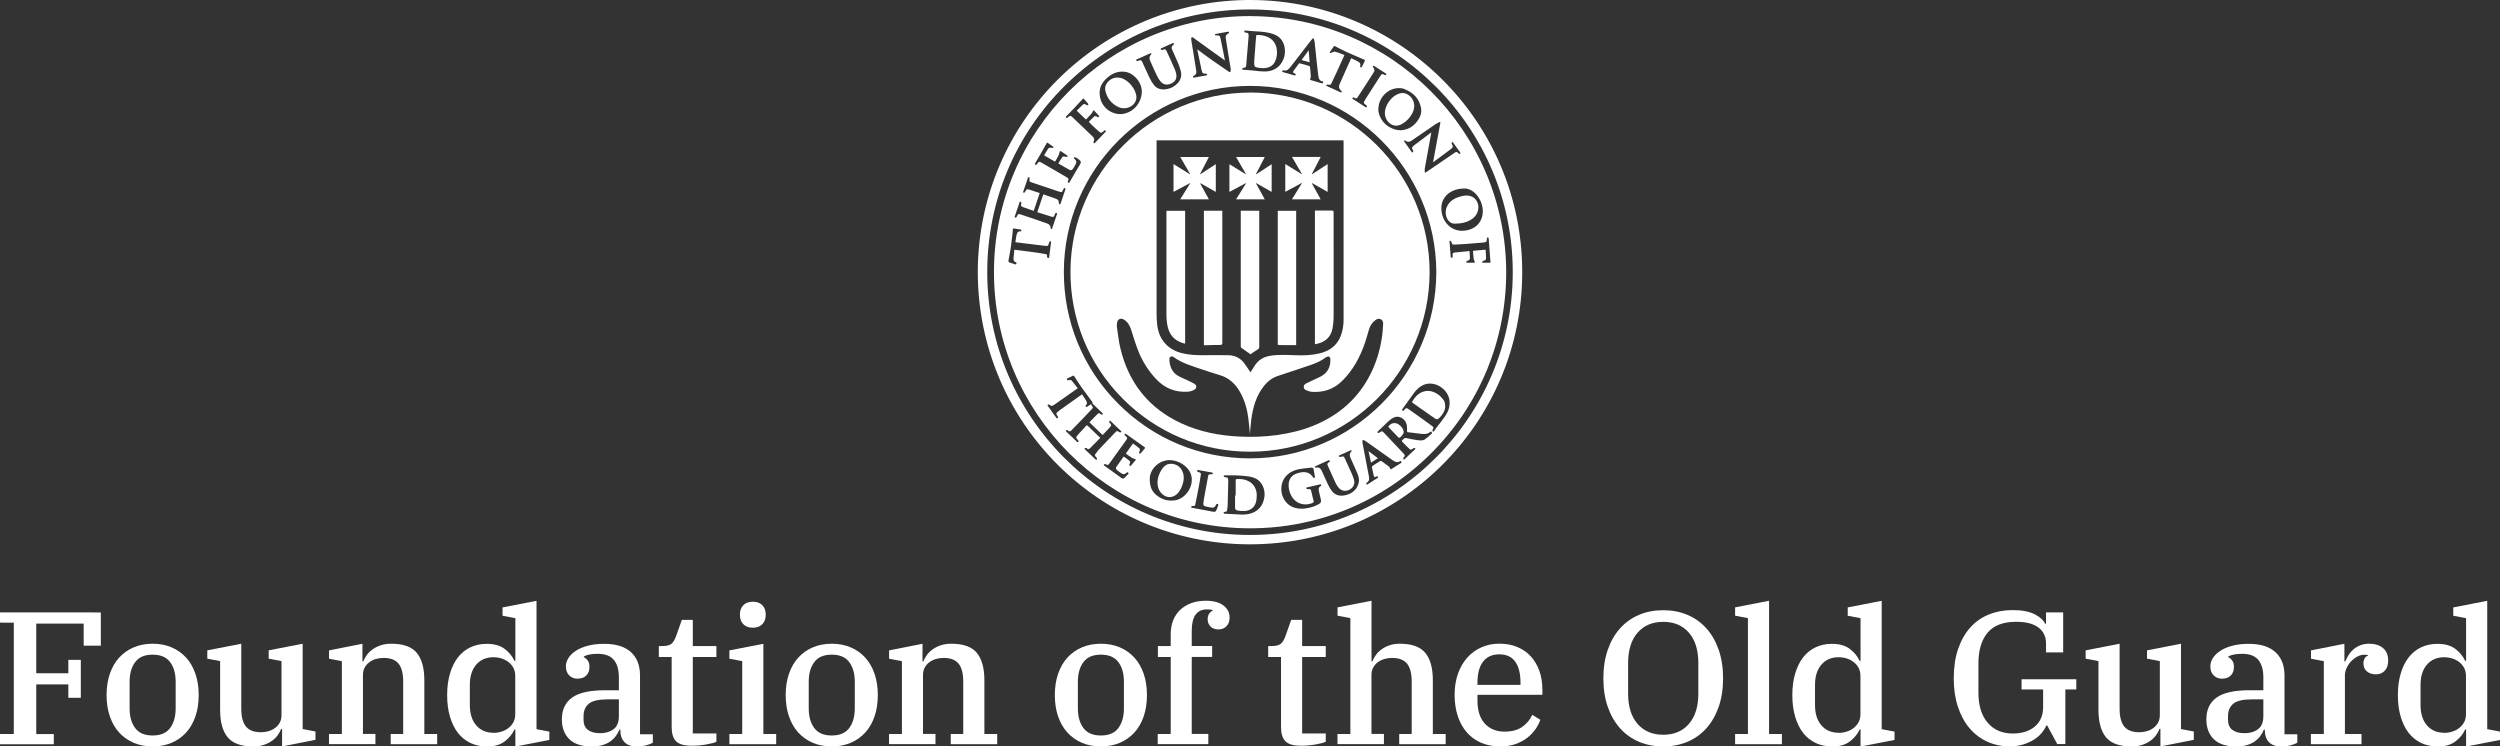 <?xml version="1.0" encoding="UTF-8"?><svg xmlns="http://www.w3.org/2000/svg" viewBox="0 0 438.62 130.96"><rect x="0" y="0" width="438.62" height="130.96" fill="#333333" stroke="none"/><defs><style>.d{fill:#fff;}</style></defs><g id="a"/><g id="b"><g id="c"><g><g><path class="d" d="M0,128.78H2.42v-19.54H0v-1.79H17.69v5.83h-3.01v-3.87H6.36v8.71h5.63v-2.35h2.19v6.66h-2.19v-2.35H6.36v8.71h3.08v1.79H0v-1.79Z"/><path class="d" d="M26.78,130.96c-1.21,0-2.32-.21-3.31-.63-.99-.42-1.84-1.02-2.55-1.79-.71-.77-1.25-1.72-1.64-2.83-.39-1.11-.58-2.37-.58-3.76s.19-2.64,.58-3.76c.39-1.11,.93-2.06,1.64-2.83,.71-.77,1.56-1.37,2.55-1.79,.99-.42,2.1-.63,3.31-.63s2.32,.21,3.31,.63c.99,.42,1.84,1.02,2.55,1.79,.71,.77,1.25,1.72,1.64,2.83,.39,1.12,.58,2.37,.58,3.76s-.19,2.64-.58,3.76-.93,2.06-1.64,2.83c-.71,.77-1.56,1.37-2.55,1.79-.99,.42-2.1,.63-3.31,.63Zm0-1.92c1.39,0,2.41-.43,3.06-1.3,.65-.87,.98-2.02,.98-3.46v-4.66c0-1.44-.33-2.6-.98-3.46-.65-.87-1.67-1.3-3.06-1.3s-2.41,.43-3.06,1.3c-.65,.87-.98,2.02-.98,3.46v4.66c0,1.44,.33,2.6,.98,3.46,.65,.87,1.67,1.3,3.06,1.3Z"/><path class="d" d="M44.41,130.96c-2.1,0-3.59-.54-4.47-1.61-.88-1.07-1.32-2.68-1.32-4.82v-8.54l-2.25-.43v-1.46l5.96-1.16v11.39c0,1.44,.28,2.48,.83,3.15,.55,.66,1.42,.99,2.62,.99,.44,0,.88-.06,1.31-.18,.43-.12,.82-.31,1.16-.56,.34-.25,.62-.57,.83-.94,.21-.38,.31-.83,.31-1.36v-9.44l-2.25-.43v-1.46l5.96-1.16v14.97l2.25,.43v1.46l-5.86,1.16v-3.08h-.17c-.13,.38-.34,.75-.61,1.13-.28,.38-.62,.71-1.03,.99-.41,.29-.88,.52-1.42,.7-.54,.18-1.15,.27-1.84,.27Z"/><path class="d" d="M57.73,128.78h2.25v-12.78l-2.25-.43v-1.46l5.86-1.16v3.08h.17c.13-.38,.34-.75,.61-1.13,.28-.38,.62-.71,1.03-.99,.41-.29,.88-.52,1.42-.7s1.15-.27,1.84-.27c2.1,0,3.59,.54,4.47,1.61,.88,1.07,1.32,2.68,1.32,4.82v9.41h2.25v1.79h-8.15v-1.79h2.19v-9.21c0-1.44-.28-2.48-.83-3.15-.55-.66-1.42-.99-2.62-.99-.44,0-.88,.06-1.31,.18-.43,.12-.82,.31-1.16,.56-.34,.25-.62,.57-.83,.94-.21,.38-.31,.83-.31,1.36v10.3h2.19v1.79h-8.15v-1.79Z"/><path class="d" d="M85.41,130.96c-1.06,0-2.02-.2-2.88-.61-.86-.41-1.59-1-2.19-1.77s-1.06-1.72-1.39-2.83c-.33-1.11-.5-2.38-.5-3.79s.17-2.68,.5-3.79,.79-2.06,1.39-2.83,1.32-1.36,2.19-1.77c.86-.41,1.82-.61,2.88-.61,1.3,0,2.35,.3,3.13,.89,.78,.6,1.35,1.29,1.71,2.09h.17v-7.48l-2.25-.43v-1.46l5.96-1.16v22.52l2.25,.43v1.46l-5.96,1.16v-2.98h-.17c-.35,.79-.93,1.49-1.72,2.09-.79,.6-1.83,.89-3.11,.89Zm1.16-2.38c.49,0,.96-.07,1.42-.22,.46-.14,.88-.36,1.24-.65,.36-.29,.65-.63,.86-1.03,.21-.4,.31-.85,.31-1.36v-6.76c0-.51-.11-.96-.31-1.36-.21-.4-.5-.74-.86-1.03-.36-.29-.78-.5-1.24-.65-.46-.14-.94-.21-1.42-.21-1.26,0-2.26,.43-3.01,1.29-.75,.86-1.13,2.05-1.13,3.58v3.51c0,1.52,.38,2.72,1.13,3.58,.75,.86,1.76,1.29,3.01,1.29Z"/><path class="d" d="M103.78,130.96c-1.72,0-3.02-.42-3.89-1.27-.87-.85-1.31-2.01-1.31-3.49,0-1.68,.6-2.95,1.79-3.81,1.19-.86,3.13-1.29,5.83-1.29h2.38v-2.25c0-1.35-.3-2.37-.89-3.08-.6-.71-1.53-1.06-2.81-1.06-1.08,0-1.9,.15-2.45,.46v.13c.24,.11,.47,.3,.68,.58,.21,.28,.31,.66,.31,1.14,0,.62-.18,1.11-.55,1.49s-.89,.56-1.57,.56c-.57,0-1.05-.19-1.44-.58s-.58-.91-.58-1.57c0-.51,.15-1,.45-1.47,.3-.47,.73-.9,1.31-1.27,.57-.38,1.27-.67,2.1-.89,.83-.22,1.78-.33,2.86-.33,2.07,0,3.64,.49,4.7,1.46,1.06,.97,1.59,2.33,1.59,4.07v10.33h2.25v1.49c-.31,.18-.71,.33-1.19,.46-.49,.13-1,.2-1.56,.2-1.02,0-1.76-.26-2.24-.78-.48-.52-.71-1.19-.71-2v-.17h-.17c-.15,.38-.35,.73-.6,1.08-.24,.34-.56,.66-.94,.94-.39,.29-.86,.51-1.41,.68-.55,.17-1.2,.25-1.95,.25Zm1.46-2.32c.97,0,1.77-.23,2.4-.7,.63-.46,.94-1.23,.94-2.29v-2.95h-1.99c-1.57,0-2.66,.25-3.28,.76-.62,.51-.93,1.24-.93,2.19v.63c0,.79,.25,1.39,.76,1.77,.51,.39,1.2,.58,2.09,.58Z"/><path class="d" d="M121.25,130.83c-1.26,0-2.14-.27-2.65-.79s-.76-1.37-.76-2.52v-12.25h-2.25v-1.92h.56c.82,0,1.38-.14,1.69-.43,.31-.29,.56-.71,.76-1.26l1.03-2.91h1.92v4.6h4.14v1.92h-4.14v13.41h4.14v1.46c-.38,.18-.98,.34-1.81,.48-.83,.14-1.71,.22-2.63,.22Z"/><path class="d" d="M127.97,128.78h2.25v-12.78l-2.25-.43v-1.46l5.96-1.16v15.83h2.25v1.79h-8.21v-1.79Zm4.11-18.65c-.71,0-1.26-.2-1.66-.61-.4-.41-.6-.93-.6-1.57v-.2c0-.64,.2-1.16,.6-1.57,.4-.41,.95-.61,1.66-.61s1.26,.2,1.66,.61c.4,.41,.6,.93,.6,1.57v.2c0,.64-.2,1.16-.6,1.57-.4,.41-.95,.61-1.66,.61Z"/><path class="d" d="M145.93,130.96c-1.21,0-2.32-.21-3.31-.63-.99-.42-1.84-1.02-2.55-1.79-.71-.77-1.25-1.72-1.64-2.83-.39-1.11-.58-2.37-.58-3.76s.19-2.64,.58-3.76c.39-1.11,.93-2.06,1.64-2.83,.71-.77,1.56-1.37,2.55-1.79,.99-.42,2.1-.63,3.31-.63s2.32,.21,3.31,.63c.99,.42,1.84,1.02,2.55,1.79,.71,.77,1.25,1.72,1.64,2.83,.39,1.12,.58,2.37,.58,3.76s-.19,2.64-.58,3.76-.93,2.06-1.64,2.83c-.71,.77-1.56,1.37-2.55,1.79-.99,.42-2.1,.63-3.31,.63Zm0-1.92c1.39,0,2.41-.43,3.06-1.3,.65-.87,.98-2.02,.98-3.46v-4.66c0-1.44-.33-2.6-.98-3.46-.65-.87-1.67-1.3-3.06-1.3s-2.41,.43-3.06,1.3c-.65,.87-.98,2.02-.98,3.46v4.66c0,1.44,.33,2.6,.98,3.46,.65,.87,1.67,1.3,3.06,1.3Z"/><path class="d" d="M155.99,128.78h2.25v-12.78l-2.25-.43v-1.46l5.86-1.16v3.08h.17c.13-.38,.34-.75,.61-1.13,.28-.38,.62-.71,1.03-.99,.41-.29,.88-.52,1.42-.7s1.15-.27,1.84-.27c2.1,0,3.59,.54,4.47,1.61,.88,1.07,1.32,2.68,1.32,4.82v9.41h2.25v1.79h-8.15v-1.79h2.19v-9.21c0-1.44-.28-2.48-.83-3.15-.55-.66-1.42-.99-2.62-.99-.44,0-.88,.06-1.31,.18-.43,.12-.82,.31-1.16,.56-.34,.25-.62,.57-.83,.94-.21,.38-.31,.83-.31,1.36v10.3h2.19v1.79h-8.15v-1.79Z"/><path class="d" d="M193.15,130.96c-1.21,0-2.32-.21-3.31-.63-.99-.42-1.84-1.02-2.55-1.79-.71-.77-1.25-1.72-1.64-2.83-.39-1.11-.58-2.37-.58-3.76s.19-2.64,.58-3.76c.39-1.11,.93-2.06,1.64-2.83,.71-.77,1.56-1.37,2.55-1.79,.99-.42,2.1-.63,3.31-.63s2.32,.21,3.31,.63c.99,.42,1.84,1.02,2.55,1.79,.71,.77,1.25,1.72,1.64,2.83,.39,1.12,.58,2.37,.58,3.76s-.19,2.64-.58,3.76-.93,2.06-1.64,2.83c-.71,.77-1.56,1.37-2.55,1.79-.99,.42-2.1,.63-3.31,.63Zm0-1.92c1.39,0,2.41-.43,3.06-1.3,.65-.87,.98-2.02,.98-3.46v-4.66c0-1.44-.33-2.6-.98-3.46-.65-.87-1.67-1.3-3.06-1.3s-2.41,.43-3.06,1.3c-.65,.87-.98,2.02-.98,3.46v4.66c0,1.44,.33,2.6,.98,3.46,.65,.87,1.67,1.3,3.06,1.3Z"/><path class="d" d="M203.15,128.78h2.25v-13.51h-2.25v-1.92h2.25v-2.09c0-.88,.14-1.69,.43-2.42,.29-.73,.7-1.35,1.24-1.85s1.19-.9,1.95-1.18c.76-.28,1.62-.41,2.57-.41,1.32,0,2.35,.28,3.06,.83,.72,.55,1.08,1.26,1.08,2.12,0,.64-.18,1.15-.55,1.52-.36,.38-.83,.56-1.41,.56s-1.06-.17-1.39-.51c-.33-.34-.5-.77-.5-1.27,0-.4,.09-.72,.26-.98,.18-.25,.39-.44,.63-.55v-.1c-.27-.07-.61-.1-1.03-.1-1.77,0-2.65,1.25-2.65,3.74v2.68h3.58v1.92h-3.58v13.51h2.91v1.79h-8.88v-1.79Z"/><path class="d" d="M228.16,130.83c-1.26,0-2.14-.27-2.65-.79s-.76-1.37-.76-2.52v-12.25h-2.25v-1.92h.56c.82,0,1.38-.14,1.69-.43,.31-.29,.56-.71,.76-1.26l1.03-2.91h1.92v4.6h4.14v1.92h-4.14v13.41h4.14v1.46c-.38,.18-.98,.34-1.81,.48-.83,.14-1.71,.22-2.63,.22Z"/><path class="d" d="M234.67,128.78h2.25v-20.33l-2.25-.43v-1.46l5.96-1.16v10.63h.17c.13-.38,.34-.75,.61-1.13,.28-.38,.61-.71,1.01-.99,.4-.29,.86-.52,1.39-.7s1.13-.27,1.79-.27c2.1,0,3.59,.54,4.47,1.61,.88,1.07,1.32,2.68,1.32,4.82v9.41h2.25v1.79h-8.15v-1.79h2.19v-9.21c0-1.44-.28-2.48-.83-3.15-.55-.66-1.42-.99-2.62-.99-.44,0-.88,.06-1.31,.18-.43,.12-.82,.31-1.16,.56-.34,.25-.62,.57-.83,.94-.21,.38-.31,.83-.31,1.36v10.3h2.19v1.79h-8.15v-1.79Z"/><path class="d" d="M263.26,130.96c-1.28,0-2.42-.22-3.41-.65-.99-.43-1.83-1.04-2.52-1.84-.68-.79-1.21-1.74-1.57-2.85-.36-1.1-.55-2.33-.55-3.68s.19-2.6,.58-3.71c.39-1.1,.93-2.05,1.62-2.83,.7-.78,1.52-1.39,2.48-1.82,.96-.43,2.01-.65,3.16-.65s2.22,.19,3.15,.58c.93,.39,1.72,.93,2.37,1.64,.65,.71,1.15,1.56,1.51,2.55,.35,.99,.53,2.1,.53,3.31v.89h-11.39v1.06c0,1.72,.43,3.05,1.29,3.99,.86,.94,2.02,1.41,3.48,1.41,1.28,0,2.31-.28,3.1-.84,.78-.56,1.36-1.26,1.74-2.1l1.42,.86c-.2,.57-.49,1.14-.88,1.69-.39,.55-.87,1.05-1.44,1.49-.57,.44-1.25,.8-2.02,1.08-.77,.28-1.66,.41-2.65,.41Zm-4.04-10.8h7.55v-.36c0-1.59-.3-2.82-.91-3.69-.61-.87-1.54-1.31-2.8-1.31s-2.19,.43-2.85,1.28c-.66,.85-.99,2.07-.99,3.66v.43Z"/><path class="d" d="M291.81,130.96c-1.55,0-2.96-.27-4.24-.81-1.28-.54-2.38-1.32-3.31-2.35-.93-1.03-1.65-2.28-2.17-3.76-.52-1.48-.78-3.16-.78-5.03s.26-3.55,.78-5.03c.52-1.48,1.24-2.73,2.17-3.76,.93-1.03,2.03-1.81,3.31-2.35,1.28-.54,2.69-.81,4.24-.81s2.96,.27,4.24,.81c1.28,.54,2.38,1.32,3.31,2.35,.93,1.03,1.65,2.28,2.17,3.76,.52,1.48,.78,3.16,.78,5.03s-.26,3.56-.78,5.03c-.52,1.48-1.24,2.73-2.17,3.76-.93,1.03-2.03,1.81-3.31,2.35-1.28,.54-2.69,.81-4.24,.81Zm0-2.05c1.9,0,3.4-.63,4.5-1.9,1.1-1.27,1.66-3.04,1.66-5.32v-5.37c0-2.27-.55-4.05-1.66-5.32-1.1-1.27-2.61-1.9-4.5-1.9s-3.4,.64-4.5,1.9c-1.1,1.27-1.66,3.04-1.66,5.32v5.37c0,2.27,.55,4.05,1.66,5.32s2.6,1.9,4.5,1.9Z"/><path class="d" d="M304.42,128.78h2.25v-20.33l-2.25-.43v-1.46l5.96-1.16v23.38h2.25v1.79h-8.21v-1.79Z"/><path class="d" d="M321.42,130.96c-1.06,0-2.02-.2-2.88-.61-.86-.41-1.59-1-2.19-1.77s-1.06-1.72-1.39-2.83c-.33-1.11-.5-2.38-.5-3.79s.17-2.68,.5-3.79,.79-2.06,1.39-2.83,1.32-1.36,2.19-1.77c.86-.41,1.82-.61,2.88-.61,1.3,0,2.35,.3,3.13,.89,.78,.6,1.35,1.29,1.71,2.09h.17v-7.48l-2.25-.43v-1.46l5.96-1.16v22.52l2.25,.43v1.46l-5.96,1.16v-2.98h-.17c-.35,.79-.93,1.49-1.72,2.09-.79,.6-1.83,.89-3.11,.89Zm1.16-2.38c.49,0,.96-.07,1.42-.22,.46-.14,.88-.36,1.24-.65,.36-.29,.65-.63,.86-1.03,.21-.4,.31-.85,.31-1.36v-6.76c0-.51-.11-.96-.31-1.36-.21-.4-.5-.74-.86-1.03-.36-.29-.78-.5-1.24-.65-.46-.14-.94-.21-1.42-.21-1.26,0-2.26,.43-3.01,1.29-.75,.86-1.13,2.05-1.13,3.58v3.51c0,1.52,.38,2.72,1.13,3.58,.75,.86,1.76,1.29,3.01,1.29Z"/><path class="d" d="M352.69,130.96c-1.46,0-2.79-.28-4.01-.83-1.21-.55-2.26-1.34-3.13-2.37-.87-1.03-1.55-2.28-2.04-3.76-.49-1.48-.73-3.15-.73-5s.25-3.63,.76-5.12c.51-1.49,1.21-2.74,2.12-3.76,.9-1.02,1.99-1.78,3.26-2.3,1.27-.52,2.65-.78,4.16-.78,1.68,0,2.99,.25,3.92,.74,.94,.49,1.54,1.04,1.8,1.65h.17v-1.99h3.01v7.02h-3.01v-1.57c0-1.2-.45-2.13-1.34-2.8-.89-.67-2.19-1-3.89-1-2.27,0-3.95,.64-5.02,1.91-1.07,1.27-1.61,3.08-1.61,5.42v5.11c0,2.26,.54,4.01,1.62,5.27,1.08,1.26,2.55,1.89,4.4,1.89,1.63,0,2.93-.41,3.89-1.23,.96-.82,1.44-1.94,1.44-3.38v-3.11h-3.78v-1.79h9.6v1.79h-1.92v9.57h-1.42l-1.76-3.25h-.17c-.15,.4-.4,.81-.75,1.24-.34,.43-.78,.82-1.32,1.18-.54,.35-1.17,.65-1.89,.88-.72,.23-1.52,.35-2.4,.35Z"/><path class="d" d="M373.96,130.96c-2.1,0-3.59-.54-4.47-1.61-.88-1.07-1.32-2.68-1.32-4.82v-8.54l-2.25-.43v-1.46l5.96-1.16v11.39c0,1.44,.28,2.48,.83,3.15,.55,.66,1.42,.99,2.62,.99,.44,0,.88-.06,1.31-.18,.43-.12,.82-.31,1.16-.56,.34-.25,.62-.57,.83-.94,.21-.38,.31-.83,.31-1.36v-9.44l-2.25-.43v-1.46l5.96-1.16v14.97l2.25,.43v1.46l-5.86,1.16v-3.08h-.17c-.13,.38-.34,.75-.61,1.13-.28,.38-.62,.71-1.03,.99-.41,.29-.88,.52-1.42,.7-.54,.18-1.15,.27-1.84,.27Z"/><path class="d" d="M392.3,130.96c-1.72,0-3.02-.42-3.89-1.27-.87-.85-1.31-2.01-1.31-3.49,0-1.68,.6-2.95,1.79-3.81,1.19-.86,3.13-1.29,5.83-1.29h2.38v-2.25c0-1.35-.3-2.37-.89-3.08-.6-.71-1.53-1.06-2.81-1.06-1.08,0-1.9,.15-2.45,.46v.13c.24,.11,.47,.3,.68,.58,.21,.28,.31,.66,.31,1.14,0,.62-.18,1.11-.55,1.49s-.89,.56-1.57,.56c-.57,0-1.05-.19-1.44-.58s-.58-.91-.58-1.57c0-.51,.15-1,.45-1.47,.3-.47,.73-.9,1.31-1.27,.57-.38,1.27-.67,2.1-.89,.83-.22,1.78-.33,2.86-.33,2.07,0,3.64,.49,4.7,1.46,1.06,.97,1.59,2.33,1.59,4.07v10.33h2.25v1.49c-.31,.18-.71,.33-1.19,.46-.49,.13-1,.2-1.56,.2-1.02,0-1.76-.26-2.24-.78-.48-.52-.71-1.19-.71-2v-.17h-.17c-.15,.38-.35,.73-.6,1.08-.24,.34-.56,.66-.94,.94-.39,.29-.86,.51-1.41,.68-.55,.17-1.2,.25-1.95,.25Zm1.46-2.32c.97,0,1.77-.23,2.4-.7,.63-.46,.94-1.23,.94-2.29v-2.95h-1.99c-1.57,0-2.66,.25-3.28,.76-.62,.51-.93,1.24-.93,2.19v.63c0,.79,.25,1.39,.76,1.77,.51,.39,1.2,.58,2.09,.58Z"/><path class="d" d="M405.46,128.78h2.25v-12.78l-2.25-.43v-1.46l5.86-1.16v3.08h.17c.15-.4,.35-.78,.58-1.14,.23-.36,.52-.69,.86-.98,.34-.29,.74-.52,1.19-.7s.97-.27,1.54-.27c1.02,0,1.83,.25,2.43,.76,.61,.51,.91,1.24,.91,2.19,0,.75-.19,1.34-.58,1.77-.39,.43-.91,.65-1.57,.65s-1.22-.18-1.61-.54c-.39-.36-.58-.81-.58-1.36,0-.37,.08-.68,.23-.93s.34-.4,.56-.44v-.1c-.07-.02-.14-.04-.23-.05-.09-.01-.22-.02-.4-.02-.42,0-.83,.11-1.24,.33-.41,.22-.77,.5-1.09,.84-.32,.34-.58,.73-.78,1.16s-.3,.85-.3,1.27v10.31h2.91v1.79h-8.88v-1.79Z"/><path class="d" d="M427.66,130.96c-1.06,0-2.02-.2-2.88-.61-.86-.41-1.59-1-2.19-1.77s-1.06-1.72-1.39-2.83c-.33-1.11-.5-2.38-.5-3.79s.17-2.68,.5-3.79,.79-2.06,1.39-2.83,1.32-1.36,2.19-1.77c.86-.41,1.82-.61,2.88-.61,1.3,0,2.35,.3,3.13,.89,.78,.6,1.35,1.29,1.71,2.09h.17v-7.48l-2.25-.43v-1.46l5.96-1.16v22.52l2.25,.43v1.46l-5.96,1.16v-2.98h-.17c-.35,.79-.93,1.49-1.72,2.09-.79,.6-1.83,.89-3.11,.89Zm1.16-2.38c.49,0,.96-.07,1.42-.22,.46-.14,.88-.36,1.24-.65,.36-.29,.65-.63,.86-1.03,.21-.4,.31-.85,.31-1.36v-6.76c0-.51-.11-.96-.31-1.36-.21-.4-.5-.74-.86-1.03-.36-.29-.78-.5-1.24-.65-.46-.14-.94-.21-1.42-.21-1.26,0-2.26,.43-3.01,1.29-.75,.86-1.13,2.05-1.13,3.58v3.51c0,1.52,.38,2.72,1.13,3.58,.75,.86,1.76,1.29,3.01,1.29Z"/></g><g><path class="d" d="M244.17,21.86c.4,.2,1.05,.34,1.87-.14,.77-.46,1.36-1.09,1.76-1.87,.23-.45,.34-.93,.32-1.41-.04-1.12-1.01-2.12-2.07-2.13-.03,0-.08,.01-.13,.02-.1,.01-.2,.03-.3,.05-1.49,.38-2.77,2.18-2.64,3.7,.07,.73,.55,1.46,1.18,1.78Z"/><polygon class="d" points="240.54 81.17 241.75 80.4 240.1 79.14 240.54 81.17"/><path class="d" d="M220.05,11.15c0,.49,.09,.61,.54,.7,.43,.09,.8,.13,1.13,.11,.97-.05,1.61-.42,1.97-1.14,.34-.69,.44-1.45,.3-2.28-.3-1.77-1.87-2.4-3.29-2.4-.04,0-.08,0-.12,0-.15,0-.18,.06-.18,.17,0,.15-.02,.3-.04,.45,0,.1-.02,.19-.03,.29l-.29,3.78s.01,.03,.01,.05v.26Z"/><path class="d" d="M245.46,74.52c-.26-.2-.54-.29-.81-.29-.38,0-.74,.18-1.02,.54-.08,.1-.07,.13,0,.19,.23,.24,.45,.47,.68,.71,.35,.37,.7,.73,1.05,1.09,.03,.03,.09,.05,.11,.05h0c.28-.04,.81-.65,.81-1.02-.05-.48-.32-.91-.83-1.29Z"/><path class="d" d="M196.03,18.69c.5,.28,1.05,.37,1.62,.26,1-.18,1.73-.97,1.73-1.88,0-1.34-1.41-3.09-2.74-3.39-.94-.22-1.73,.05-2.35,.8-.34,.41-.47,.89-.37,1.38,.26,1.25,.97,2.2,2.11,2.83Z"/><path class="d" d="M218.92,84.36c-.57-.26-1.19-.36-1.89-.31-.19,.01-.23,.05-.23,.23,0,.62,0,1.24,0,1.86v.7c0,.06-.05,.12-.11,.12v.52c0,.5,0,1.01,0,1.51,0,.39,.1,.51,.46,.58,.37,.08,.78,.11,1.16,.09,1.09-.04,1.84-.66,2.08-1.68,.07-.3,.09-.62,.1-.94,.06-1.21-.53-2.22-1.58-2.69Z"/><polygon class="d" points="229.61 8.82 228.35 10.54 229.77 10.93 229.61 8.82"/><path class="d" d="M219.36,2.82h-.04c-24.74,0-44.89,20.11-44.93,44.86-.04,24.75,20.05,44.94,44.8,45.01h.13c11.93,0,23.16-4.63,31.65-13.04,8.55-8.48,13.27-19.8,13.29-31.87-.04-24.76-20.18-44.92-44.9-44.95Zm40.25,32.15c.48,.92,.64,1.84,.49,2.75-.24,1.45-1.36,2.49-2.94,2.72-.21,.03-.42,.05-.62,.05-.88,0-1.68-.29-2.32-.86-.86-.75-1.35-1.9-1.34-3.14,.02-2.01,1.69-3.42,4.07-3.42,1.04,.02,2.05,.74,2.65,1.9Zm-7.51-13.31c.07-.05,.15-.09,.25-.14,.05-.03,.11-.06,.18-.1,.04-.02,.1-.02,.13,0,.04,.03,.06,.08,.05,.12l-1.29,6.95s.04-.02,.05-.04c.99-.74,1.99-1.48,2.98-2.22,.07-.05,.14-.1,.2-.16,.3-.26,.31-.37,.11-.71-.05-.08-.1-.18-.07-.33,.01-.05,.05-.09,.1-.1,.05-.01,.1,0,.13,.05l1.29,1.8s.03,.11,0,.15l-.03,.03s-.1,.06-.15,.04c-.05-.02-.09-.03-.12-.07-.32-.33-.37-.36-.79-.07-.95,.64-1.89,1.29-2.83,1.94l-1.35,.92c-.17,.11-.33,.23-.53,.36l-.25,.17s-.05,.02-.07,.02c-.02,0-.04,0-.06-.01-.04-.02-.07-.06-.07-.11,0-.07,0-.14,0-.2,0-.12,0-.21,0-.3,.27-1.52,.55-3.05,.83-4.57l.32-1.76s0-.06,.01-.09h-.01c-.95,.72-1.9,1.44-2.85,2.15-.07,.05-.13,.11-.2,.16-.39,.34-.4,.42-.14,.87,.05,.09,.04,.17-.02,.27-.02,.04-.05,.06-.11,.06-.04,0-.08-.02-.1-.05l-1.33-1.87c-.04-.05-.03-.12,.02-.16,.05-.04,.12-.05,.16,0q.52,.42,1.08,.04c.87-.59,1.74-1.19,2.61-1.79,.62-.43,1.24-.85,1.86-1.28Zm-.1,26.1c-.06,18.02-14.71,32.66-32.68,32.66h-.08c-8.73-.02-16.93-3.44-23.08-9.62-6.16-6.19-9.54-14.41-9.51-23.16,.05-17.97,14.71-32.57,32.67-32.57h.04c17.95,.02,32.59,14.69,32.64,32.69Zm-5.55-32.11c1.64,.64,2.61,1.78,2.88,3.37,.1,.58-.03,1.18-.37,1.78-.73,1.25-1.77,1.94-3.11,2.05-.07,0-.14,0-.22,0-.35,0-.71-.06-1.04-.18-1.46-.52-2.37-1.52-2.72-2.97-.01-.06-.03-.11-.03-.17,0-.11-.01-.21-.01-.3v-.06h0c0-1.97,1.61-3.67,3.53-3.71,.4-.01,.79,.05,1.11,.18Zm-5.55-4.08s.11-.05,.16-.02l2.11,1.36s.06,.07,.06,.11c0,.04-.03,.08-.07,.11l-.04,.02s-.12,.03-.16,0c-.5-.26-.54-.21-.88,.32-.7,1.08-1.39,2.16-2.08,3.25l-.41,.64c-.05,.09-.1,.18-.15,.27-.03,.05-.06,.11-.09,.16-.11,.2-.08,.34,.1,.48,.08,.06,.16,.12,.24,.19l.1,.08c.05,.04,.06,.11,.03,.17l-.05,.07s-.06,.05-.1,.05c-.02,0-.05,0-.07-.02l-2.28-1.46s-.06-.07-.06-.12c0-.05,.03-.09,.07-.1,.02,0,.03-.02,.04-.02,.03-.02,.09-.05,.16,0,.44,.23,.47,.24,.78-.23,.99-1.5,1.95-3,2.76-4.28q.21-.33-.17-.82l-.02-.03s-.03-.12,0-.16Zm-8.05,3.26c.6,.11,.61,.08,.8-.33,.03-.06,.06-.13,.1-.21,.53-1.09,1.04-2.22,1.53-3.31,.19-.43,.39-.85,.58-1.28,0,0,0-.03,.01-.05-.14-.05-.27-.11-.41-.16-.42-.16-.85-.33-1.28-.44-.09-.02-.24,.05-.4,.12-.09,.05-.19,.09-.3,.13-.05,.02-.11,0-.14-.04s-.03-.1,0-.15l.69-.99c.04-.05,.11-.07,.16-.04,1.43,.79,2.89,1.42,4.42,2.07l.79,.34s.06,.04,.07,.07c.01,.03,.01,.07,0,.1l-.53,1.08s-.06,.07-.11,.07h-.08s-.08-.01-.1-.05c-.02-.03-.03-.08-.02-.11,.17-.54-.11-.72-.59-.97l-.12-.06c-.21-.11-.42-.21-.65-.31-.07-.03-.14-.06-.2-.09-.02,.03-.04,.06-.05,.09l-.53,1.18c-.49,1.08-.98,2.16-1.45,3.25q-.32,.72,.33,1.24s.07,.12,.03,.17c-.02,.04-.06,.06-.11,.06-.02,0-.03,0-.05,0l-2.47-1.12c-.06-.03-.09-.09-.07-.15,.02-.06,.08-.09,.14-.09Zm-6.52-2.97c.92-1.21,1.86-2.42,2.79-3.62l.75-.97c.07-.1,.15-.19,.25-.3,.05-.06,.11-.13,.18-.21,.03-.04,.08-.05,.12-.04,.05,.01,.08,.05,.09,.09,.02,.08,.04,.15,.06,.21,.03,.12,.06,.23,.08,.34,.06,.58,.12,1.15,.18,1.72,.06,.62,.13,1.25,.19,1.87,.08,.78,.18,1.56,.27,2.33,.08,.63,.3,.92,.77,1.01,.04,0,.07,.03,.09,.07,.02,.04,.02,.08,0,.11l-.05,.09s-.06,.07-.11,.07c-.01,0-.02,0-.03,0l-2.03-.59s-.06-.03-.08-.06c-.02-.03-.02-.07,0-.1,.02-.06,.04-.12,.07-.17,.03-.08,.06-.15,.06-.2-.03-.65-.08-1.22-.14-1.75,0-.06-.09-.16-.14-.18-.5-.16-1.04-.32-1.66-.47-.04,0-.14,.03-.16,.06-.31,.4-.59,.77-.85,1.15-.08,.12-.19,.29-.17,.37,.02,.08,.19,.16,.34,.22,.11,.05,.12,.17,.12,.21,0,.04-.01,.08-.05,.1-.03,.03-.07,.03-.11,.02l-2.12-.6s-.08-.05-.09-.1,0-.09,.04-.12c.02-.02,.04-.03,.05-.04,.03-.02,.08-.07,.15-.05,.5,.16,.81-.08,1.13-.5Zm-8.38,.19l.02-.04s.05-.08,.12-.09c.49-.06,.52-.09,.56-.57,.09-1.07,.18-2.14,.27-3.22l.11-1.33c.02-.18,.03-.36,.04-.54,0-.39-.08-.5-.48-.54-.04,0-.08,0-.12-.02h-.05c-.06-.02-.11-.07-.11-.14v-.09s.02-.06,.05-.09,.06-.03,.09-.03l1.1,.09c.24,.02,.48,.03,.72,.05,.54,.03,1.09,.06,1.63,.14,.48,.07,1.18,.19,1.81,.47,1.03,.46,1.63,1.36,1.72,2.6,.04,.62-.05,1.2-.27,1.73-.56,1.32-1.62,2.04-3.09,2.11-.08,0-.17,0-.25,0-.48,0-.96-.05-1.43-.11-.25-.03-.5-.06-.75-.08l-1.58-.12s-.08-.03-.1-.07c-.02-.04-.02-.09,.01-.13Zm-8.92-5.43l.05-.05s.13-.06,.18-.03l.7,.51c.73,.53,1.47,1.06,2.2,1.59,.67,.49,1.35,.97,2.03,1.45l.72,.52c-.05-.24-.09-.48-.14-.72-.06-.29-.12-.59-.17-.88-.14-.7-.28-1.43-.44-2.14-.14-.65-.16-.65-.88-.66-.06,0-.12-.05-.12-.12,0-.06,.04-.12,.1-.13l2.22-.4s.1,.01,.13,.05c.03,.04,.03,.09,0,.14-.01,.02-.02,.04-.03,.05-.02,.03-.04,.07-.09,.09q-.52,.22-.44,.79c.14,.92,.29,1.83,.44,2.75l.25,1.54c.06,.37,.12,.74,.18,1.1,.01,.1,.01,.19,0,.28,0,.04,0,.08,0,.11s-.02,.07-.04,.09l-.08,.07s-.1,.04-.15,0c-1.9-1.29-3.75-2.56-5.6-3.97,.25,1.19,.49,2.38,.74,3.56,.02,.09,.04,.18,.07,.27,.13,.4,.2,.45,.62,.43,.06,0,.16,0,.27,.09,.04,.03,.05,.08,.04,.13-.01,.04-.05,.08-.1,.09l-2.23,.4h-.02s-.07-.01-.09-.04c-.03-.03-.04-.07-.03-.11v-.05c.02-.05,.06-.11,.11-.12q.55-.22,.45-.85c-.17-1.08-.35-2.16-.52-3.25-.12-.72-.23-1.43-.35-2.15-.01-.08-.02-.17-.02-.25v-.1s0-.07,.03-.09Zm-9.6,3.8l2.41-1.08c.05-.02,.12,0,.15,.04,.03,.05,.03,.12-.02,.16q-.47,.46-.19,1.1l.15,.34c.34,.77,.69,1.56,1.07,2.33,.18,.38,.39,.71,.62,.99,.42,.5,.98,.66,1.62,.45,.75-.25,1.14-.7,1.16-1.36,.01-.41-.12-.83-.24-1.11-.45-1.07-.94-2.14-1.42-3.18l-.03-.06c-.2-.43-.26-.46-.76-.29-.06,.02-.16,.04-.27-.05-.03-.03-.05-.07-.05-.11,0-.04,.03-.08,.07-.1l2.08-.94s.09-.01,.12,.01c.04,.03,.06,.07,.05,.11v.05s0,.1-.07,.14q-.47,.31-.25,.81c.16,.36,.32,.71,.48,1.07,.22,.49,.45,1,.66,1.51,.17,.42,.31,.87,.42,1.33,.18,.82-.08,1.58-.75,2.19-.62,.57-1.38,.88-2.24,.92-.04,0-.08,0-.11,0-.68,0-1.25-.28-1.66-.81-.27-.34-.51-.74-.74-1.22-.25-.51-.49-1.04-.72-1.55-.16-.36-.32-.71-.49-1.07-.25-.54-.28-.55-.84-.35-.04,.01-.07,.02-.1,.02-.06,0-.15-.02-.17-.08l-.02-.07c-.02-.06,0-.13,.07-.15Zm-5.64,3.69c1.08-1.18,2.24-1.67,3.53-1.52,.43,.05,.88,.21,1.23,.44,1.08,.71,1.73,1.79,1.78,2.95,0,1.9-1.25,3.52-3.05,3.95-.25,.06-.51,.09-.77,.09-.64,0-1.28-.19-1.86-.55-.83-.52-1.43-1.37-1.63-2.31-.26-1.18,0-2.21,.77-3.04Zm-6.74,6.32l.47-.49c.33-.34,.66-.68,.99-1.02,.34-.36,.68-.73,1.02-1.1l.45-.48s.06-.04,.09-.04h0s.07,.02,.09,.04l.77,.88s.04,.11,0,.16l-.03,.05s-.09,.06-.14,.04h-.03s-.08-.03-.12-.06c-.34-.23-.45-.23-.74,.05-.15,.14-.29,.28-.43,.43-.15,.15-.3,.3-.45,.45-.06,.06-.06,.08-.06,.08,0,0,0,.02,.06,.08,.5,.46,.99,.93,1.47,1.41,.05,.04,.06,.05,.07,.05,0,0,.02,0,.07-.06,.12-.13,.23-.25,.35-.37,.18-.19,.36-.38,.53-.57,.08-.09,.14-.21,.2-.33,.03-.06,.06-.12,.1-.19,.02-.04,.06-.06,.1-.06,.04-.01,.08,0,.11,.04l.83,.92s.04,.11,0,.15c-.04,.05-.14,.11-.2,.08l-.21-.12c-.13-.07-.32-.13-.48,.02-.24,.22-.47,.46-.7,.69l-.21,.21c.05,.05,.1,.11,.15,.16,.16,.17,.32,.34,.49,.5,.43,.41,.79,.74,1.17,1.06,.33,.28,.38,.28,.72-.02l.21-.19c.05-.05,.13-.04,.17,0l.05,.05s.05,.13,0,.18l-1.9,1.99s-.06,.04-.09,.04c0,0-.02,0-.03,0-.04,0-.08-.04-.09-.08l-.02-.04s-.02-.1,0-.13q.29-.5-.12-.91c-1.26-1.23-2.5-2.41-3.55-3.4-.36-.35-.43-.34-.83,0-.03,.02-.05,.04-.08,.07l-.03,.03s-.12,.04-.16,0l-.06-.06s-.05-.13,0-.18Zm-5.47,8.27l.32-.55c.24-.4,.48-.81,.71-1.21,.24-.42,.48-.85,.72-1.28l.31-.56s.05-.05,.08-.06c.04,0,.07,0,.1,.02l.96,.67s.07,.09,.04,.15c-.02,.05-.08,.09-.13,.08-.64-.09-.68-.08-1.02,.47-.15,.23-.28,.47-.42,.7l-.06,.1v.02h0c.05,.04,.11,.08,.17,.11l.54,.31c.36,.21,.73,.42,1.09,.63,.08,.05,.11,.04,.12,.04,0,0,.03-.01,.07-.09,.08-.15,.16-.3,.25-.45,.11-.19,.22-.38,.31-.58,.06-.12,.09-.26,.13-.41,.02-.07,.03-.15,.06-.22,.01-.04,.04-.07,.08-.08,.04-.01,.08,0,.11,.01l1.13,.77s.06,.09,.05,.14c-.03,.09-.16,.09-.21,.09-.05,0-.08,0-.12,0-.45-.15-.51-.13-.76,.27-.08,.13-.16,.26-.24,.39-.08,.14-.16,.28-.25,.42-.04,.06-.03,.08-.03,.08,0,0,0,.02,.07,.05,.23,.13,.46,.26,.7,.4,.36,.21,.73,.42,1.09,.62,.35,.19,.5,.15,.72-.17,.18-.26,.33-.54,.47-.82,.17-.36,.14-.51-.16-.81-.05-.05-.12-.12-.15-.23-.01-.05,0-.1,.04-.13,.04-.03,.09-.04,.13-.02,.43,.19,.75,.42,.98,.71,.13,.16-.05,.49-.05,.49-.17,.3-.35,.6-.53,.89-.11,.18-.22,.37-.33,.55-.2,.34-.4,.68-.6,1.03l-.46,.79s-.06,.06-.11,.06h0s-.09-.03-.11-.07c0-.02-.02-.03-.02-.04-.02-.03-.04-.08-.02-.14,.17-.51,.18-.52-.29-.79-1.55-.92-3.1-1.8-4.4-2.55-.32-.18-.43-.15-.65,.17h0l-.15,.21c-.04,.05-.11,.07-.17,.03l-.07-.04c-.06-.04-.08-.11-.04-.17Zm-2.66,6.75c.02-.05,.08-.08,.13-.08,.06,0,.1,.05,.11,.1,0,.05,.02,.08,.02,.1,.01,.04,.02,.08,0,.13-.13,.43-.05,.51,.42,.68,.27,.1,.54,.19,.81,.28,.28,.1,.57,.19,.85,.3,.07,.02,.08,.02,.09,.02,0,0,.02-.01,.04-.07,.33-.98,.66-1.97,1-2.95,.02-.06,.01-.08,.01-.08,0,0-.02-.02-.1-.05-.25-.08-.49-.16-.74-.24-.32-.11-.64-.22-.97-.32-.43-.13-.52-.09-.7,.32-.02,.06-.07,.16-.22,.22-.05,.02-.1,0-.13-.03-.03-.03-.05-.08-.03-.13l.84-2.47c.02-.06,.08-.09,.14-.08h.05c.06,.02,.1,.07,.1,.13v.03s0,.07,0,.12c-.08,.43-.05,.48,.33,.61,1.42,.49,3.1,1.06,4.76,1.6,.58,.19,.59,.17,.83-.38,.02-.04,.05-.08,.07-.13l.03-.04c.03-.05,.1-.07,.16-.05,.06,.03,.14,.12,.12,.18l-.88,2.59s-.04,.07-.08,.08c-.04,.01-.08,0-.11-.02l-.03-.03s-.07-.08-.07-.13q.06-.58-.48-.78c-.41-.16-.83-.3-1.24-.44-.3-.1-.59-.2-.89-.31-.07-.03-.1-.02-.1-.02,0,0-.03,.02-.06,.11-.31,.94-.63,1.88-.95,2.82l-.02,.05c-.02,.07-.03,.12-.03,.13,0,0,.02,.02,.06,.03,.3,.09,.59,.19,.89,.28,.5,.16,1.01,.33,1.52,.48,.34,.1,.4,.07,.56-.29l.13-.31c.03-.06,.1-.09,.16-.07l.07,.03c.06,.02,.09,.09,.07,.16l-.88,2.58c-.02,.05-.07,.08-.12,.08h-.02c-.06-.01-.1-.07-.1-.13q0-.64-.61-.85c-1.32-.47-2.78-.96-4.59-1.57-.47-.16-.53-.13-.75,.36-.03,.06-.08,.15-.22,.18-.04,.01-.09,0-.12-.04s-.04-.08-.03-.12l.87-2.56Zm4.81,9.75v-.04s-.03-.08-.03-.13c.01-.38,.01-.41-.36-.47-.74-.14-1.5-.24-2.14-.33-.48-.07-.97-.12-1.45-.19-.55-.07-1.09-.14-1.64-.21-.12-.01-.14,0-.14,0,0,0-.02,.02-.03,.13-.02,.44-.07,.88-.11,1.21-.06,.49,.06,.74,.44,.87,.03,.01,.06,.04,.07,.07,.01,.03,.01,.07,0,.1l-.05,.11s-.07,.07-.11,.07c-.01,0-.03,0-.04,0l-.23-.08c-.28-.09-.56-.18-.84-.28-.12-.04-.15-.22-.14-.31,.05-.27,.1-.53,.15-.8,.08-.45,.17-.91,.24-1.36,.1-.68,.18-1.37,.26-2.04l.07-.58c.02-.15,.02-.29,.03-.46,0-.09,0-.18,.02-.28,0-.03,.02-.07,.05-.09,.03-.02,.06-.03,.1-.03l1.21,.18s.08,.04,.1,.07l.04,.09s.01,.08-.01,.12c-.02,.04-.06,.05-.11,.05-.55-.04-.65,.28-.76,.79l-.02,.11c-.04,.2-.07,.41-.1,.61-.01,.1-.03,.21-.04,.31,0,.06,0,.08,0,.08,0,0,.01,.02,.09,.02,.85,.1,1.69,.21,2.54,.31,.85,.11,1.69,.21,2.54,.31,.52,.06,.59,.01,.71-.52h0c.02-.09,.06-.18,.18-.26,.04-.03,.09-.02,.13,0,.04,.03,.06,.07,.06,.12l-.34,2.68c0,.06-.05,.1-.11,.11-.02,0-.05,0-.07,0-.06,0-.11-.04-.12-.1Zm8.83,34h0c-.07,.07-.13,.14-.19,.22-.36,.43-.36,.46,.02,.88,.05,.05,.1,.13,.07,.28,0,.04-.04,.08-.09,.09-.01,0-.02,0-.04,0-.03,0-.06-.01-.09-.03l-1.92-1.83s-.04-.08-.04-.12c0-.04,.04-.08,.08-.09h.04s.09-.05,.15-.01c.42,.29,.43,.3,.79-.05,.41-.4,.8-.8,1.22-1.23,.16-.16,.32-.32,.48-.49l-.47-.45c-.45-.43-.88-.84-1.31-1.25-.05-.05-.11-.11-.17-.17-.14-.15-.3-.32-.41-.32h0c-.08,0-.24,.19-.34,.32-.06,.07-.11,.14-.17,.19l-.05,.05c-.35,.37-.71,.75-1.04,1.14-.34,.39-.34,.44,0,.83l.13,.15s.04,.12,0,.17l-.05,.06s-.13,.05-.18,0l-1.95-1.86s-.05-.09-.03-.14c.03-.07,.13-.08,.18-.08,.04,0,.09,0,.13,.03,.39,.28,.41,.28,.73-.05,1.03-1.05,2.15-2.21,3.51-3.65,.24-.25,.24-.36-.02-.65-.04-.05-.09-.13-.12-.23l-.72,.48s-.07,.03-.1,.02c-.03,0-.06-.03-.08-.06l-.02-.04s-.06-.11,0-.18c.27-.23,.28-.49,.05-.87-.17-.27-.34-.53-.52-.81-.06-.09-.11-.17-.17-.26-.04,.02-.07,.04-.11,.06-1.25,.89-2.51,1.79-3.76,2.68-.15,.11-.3,.23-.45,.36-.23,.21-.25,.28-.09,.56,.05,.08,.1,.17,.15,.25l.03,.05c.03,.05,.02,.12-.03,.16l-.06,.05s-.05,.03-.08,.03h-.02s-.06-.02-.08-.05l-1.54-2.16s-.03-.08-.02-.12c.01-.04,.05-.07,.09-.08h.03s.1-.04,.16,.01q.39,.37,.81,.08c1.02-.71,2.05-1.43,3.05-2.14l1.16-.82c-.09-.12-.19-.24-.28-.35-.25-.32-.51-.64-.77-.96-.15-.18-.34-.15-.65-.08-.06,.01-.15-.02-.17-.08l-.03-.09c-.02-.06,0-.13,.06-.16l1.03-.48c.06-.03,.13,0,.16,.05,.94,1.54,1.96,2.91,3.05,4.36l.18,.24s.03,.06,.02,.1c0,.03-.02,.06-.05,.08l-.02,.02,1.83,1.75s.04,.07,.04,.12-.04,.08-.08,.09h-.03s-.1,.06-.17,0c-.41-.34-.48-.26-.85,.11-.31,.31-.6,.62-.9,.93l-.32,.33s.07,.08,.1,.11l.68,.65c.48,.45,.95,.91,1.42,1.37,.08,.07,.11,.08,.12,.08h0s.04,0,.1-.08c.2-.23,.41-.45,.62-.67,.18-.19,.35-.37,.52-.56,.33-.37,.33-.43,0-.8-.02-.02-.04-.05-.06-.07l-.03-.04s-.04-.12,0-.17l.05-.05s.12-.05,.17,0l1.87,1.78s.05,.08,.03,.13c-.02,.05-.06,.08-.1,.08h-.05s-.08,.02-.13,0c-.48-.3-.48-.3-.86,.09-.82,.86-1.64,1.72-2.46,2.58l-.65,.69Zm8.31-.54l-.77,.9s-.08,.05-.13,.04c-.05-.01-.08-.05-.09-.1,0-.03,0-.05-.01-.06,0-.04-.02-.09,0-.14,.21-.44,.19-.52-.19-.82-.14-.11-.28-.21-.42-.32-.13-.09-.25-.19-.38-.29-.06-.05-.09-.05-.09-.05,0,0-.03,.02-.07,.07-.38,.54-.76,1.08-1.14,1.61-.05,.07-.04,.09-.04,.09,0,0,0,.02,.05,.05,.14,.09,.28,.19,.42,.29,.21,.15,.43,.3,.65,.44,.08,.05,.19,.08,.31,.11,.06,.02,.13,.03,.2,.06,.04,.01,.07,.04,.08,.08s0,.08-.02,.11l-.83,.99s-.07,.05-.11,.04c-.04,0-.08-.03-.1-.06l-.02-.03s-.06-.09-.02-.16c.21-.5,.2-.54-.25-.87-.1-.08-.2-.15-.31-.23-.12-.09-.24-.17-.36-.26-.05-.04-.07-.04-.08-.04,0,0-.02,0-.06,.06-.16,.23-.32,.46-.48,.68-.23,.32-.46,.65-.69,.98-.21,.31-.19,.45,.11,.7,.22,.19,.47,.36,.73,.52,.36,.22,.5,.2,.84-.08,.03-.03,.07-.05,.11-.08l.03-.02s.12-.03,.16,.01l.06,.06s.07,.14,.02,.19l-.2,.21c-.19,.2-.38,.4-.58,.58-.04,.03-.09,.05-.14,.05-.12,0-.27-.07-.32-.11-.26-.18-.52-.37-.78-.57-.15-.11-.29-.21-.44-.32-.3-.22-.61-.44-.91-.65l-.67-.48s-.09-.07-.15-.12l-.09-.07s-.06-.09-.04-.14c.03-.08,.14-.08,.18-.08,.04,0,.08,0,.12,.01,.43,.2,.45,.2,.7-.15,.91-1.24,1.85-2.56,2.97-4.14,.19-.28,.18-.37-.11-.62-.05-.04-.09-.08-.13-.12l-.06-.05s-.05-.12-.02-.17l.04-.05c.04-.05,.12-.06,.17-.03l3.31,2.35s.05,.05,.05,.09c0,.04,0,.07-.03,.1Zm5.21,9.13c-.2,.03-.41,.04-.6,.04-.96,0-1.85-.34-2.66-1.02-.77-.65-1.11-1.52-1.1-2.82,0-1.42,1.17-2.81,2.67-3.17,1.84-.45,4.12,.81,4.6,2.54,.25,.91,.06,1.94-.52,2.83-.58,.89-1.45,1.47-2.38,1.61Zm7.58,1.06c-.09,.27-.19,.55-.32,.8-.05,.11-.22,.14-.36,.14-.11,0-.21-.02-.23-.02-.31-.05-.62-.12-.93-.18-.22-.05-.44-.09-.66-.13-.39-.07-.77-.14-1.16-.21l-.66-.12c-.06-.01-.12-.03-.18-.04l-.08-.02s-.07-.04-.08-.07-.01-.08,0-.11l.02-.03s.06-.12,.15-.09c.48,.07,.5-.04,.58-.42v-.04c.2-.9,.37-1.82,.53-2.7l.11-.58c.06-.34,.12-.69,.18-1.03l.07-.44c.1-.59,.09-.59-.46-.77-.04-.01-.07-.04-.09-.05-.04-.03-.07-.1-.06-.14v-.05c.03-.06,.09-.1,.16-.09l2.5,.45c.06,.01,.1,.07,.1,.13v.05c0,.06-.06,.11-.12,.12h-.07c-.07,0-.14,0-.2,0-.34,0-.38,.05-.45,.4-.24,1.23-.46,2.47-.65,3.52-.07,.38-.14,.78-.17,1.18-.03,.33,.04,.43,.35,.52,.3,.09,.64,.16,1.07,.23,.37,.06,.63-.09,.78-.45,.02-.04,.04-.08,.06-.11l.03-.04c.03-.05,.09-.08,.15-.06l.09,.03s.06,.04,.08,.07c.01,.03,.02,.07,.01,.1-.03,.1-.07,.19-.1,.29Zm8.17-1.69c-.24,1.97-1.66,3.12-3.82,3.12-.06,0-.12,0-.18,0-.69-.02-1.38-.06-2.05-.1-.3-.02-.59-.03-.89-.05-.04,0-.07-.01-.1-.02-.06-.02-.12-.08-.11-.14v-.04c0-.06,.05-.1,.11-.11h.07c.05-.02,.1-.03,.15-.04,.18-.02,.26-.1,.28-.26,.01-.1,.02-.19,.04-.29,.03-.21,.06-.42,.06-.63,.03-1.06,.06-2.12,.08-3.17l.02-.94c0-.07,0-.13,0-.2-.03-.48-.07-.52-.55-.57-.07,0-.15-.03-.23-.14-.02-.04-.02-.09,0-.13,.02-.04,.06-.06,.11-.06h.18c.14,0,.28,0,.41,0,.21,0,.42,0,.63,0,.52,0,1.06,.01,1.59,.05h.09c.67,.06,1.37,.11,2.02,.3,1.68,.46,2.27,2.1,2.11,3.42Zm9.54-1.12l.08,.37c.09,.41,.18,.83,.29,1.23,.1,.35,0,.6-.33,.79-.66,.39-1.43,.64-2.35,.77-.24,.04-.48,.05-.71,.05-.5,0-.98-.08-1.44-.25-1.17-.42-2.01-1.61-2.1-2.94-.12-1.89,1.04-3.32,3.04-3.73,.55-.11,1.12-.17,1.67-.23,.2-.02,.39-.04,.59-.06,.12,0,.31,.07,.34,.2,.08,.39,.14,.78,.21,1.17l.04,.25c0,.05-.01,.09-.03,.12l-.02,.03s-.06,.07-.11,.07c-.06,0-.09-.02-.11-.06-.58-.92-1.36-1.18-2.6-.85-.98,.26-1.53,.79-1.69,1.61-.17,.88,.08,1.95,.62,2.72,.47,.66,1.12,1.06,1.9,1.17,.51,.08,1.03,0,1.61-.22,.19-.07,.24-.19,.19-.4-.07-.27-.13-.54-.2-.81-.06-.25-.12-.51-.18-.76-.12-.49-.12-.49-.61-.46-.07,0-.17,0-.26-.09-.03-.03-.05-.08-.03-.12,.01-.04,.05-.08,.09-.09l2.38-.55s.09,0,.12,.04c.03,.03,.04,.08,.03,.12-.01,.06-.02,.12-.08,.15q-.46,.25-.35,.76Zm6.99-1.26c-.14,.46-.33,.84-.56,1.1-.57,.65-1.35,1.01-2.32,1.08-.05,0-.1,0-.16,0-.67,0-1.24-.29-1.67-.85-.24-.31-.46-.68-.67-1.13-.23-.48-.46-.98-.67-1.46-.14-.32-.28-.63-.43-.95q-.32-.68-1.05-.54c-.06,0-.12-.02-.14-.08-.02-.06,0-.13,.07-.15l2.36-1.06c.05-.02,.11,0,.15,.04,.04,.05,.06,.15,.03,.19-.03,.04-.05,.08-.09,.1-.38,.25-.4,.29-.23,.68,.49,1.11,.93,2.1,1.37,3.03,.12,.25,.28,.51,.47,.74,.5,.62,1.21,.76,1.93,.4,.72-.37,1.01-1.02,.79-1.8-.1-.36-.24-.7-.42-1.11-.34-.77-.7-1.57-1.12-2.46-.25-.53-.25-.54-.82-.38-.08,.02-.16,0-.24-.07-.03-.03-.05-.07-.04-.11,0-.04,.03-.08,.07-.09l2-.9c.06-.02,.12,0,.15,.04s.03,.12-.02,.16q-.46,.45-.19,1.06h0c.15,.33,.29,.66,.44,.99,.25,.55,.5,1.11,.74,1.67,.23,.55,.46,1.2,.26,1.85Zm7.48-3.57l-1.74,1.1s-.06,.03-.1,.01c-.03,0-.06-.03-.08-.06-.03-.05-.05-.11-.07-.16-.03-.08-.06-.15-.1-.19-.45-.35-.9-.69-1.36-1.01-.05-.04-.18-.04-.22-.02-.45,.26-.9,.55-1.38,.88-.05,.04-.1,.14-.1,.18,.08,.45,.18,.9,.3,1.4,.05,.21,.12,.33,.19,.36,.07,.03,.18-.01,.31-.11,.04-.03,.13-.06,.25,.04,.03,.03,.05,.06,.05,.1s-.02,.08-.06,.1l-1.82,1.17s-.04,.02-.07,.02c-.03,0-.05,0-.07-.02-.04-.03-.06-.08-.05-.13,0-.03,.01-.05,.01-.07,0-.04,.02-.1,.08-.14,.43-.24,.45-.61,.36-1.1-.38-1.96-.76-3.92-1.13-5.89-.01-.07-.01-.13,0-.21,0-.04,0-.09,0-.15,0-.04,.02-.08,.06-.11,.04-.02,.08-.02,.12,0,.06,.03,.11,.06,.16,.08,.11,.05,.2,.1,.29,.16,1.04,.73,2.07,1.47,3.1,2.2l1.34,.95c.09,.06,.17,.12,.26,.18,.44,.28,.82,.47,1.28,.13,.03-.03,.07-.03,.11-.02,.04,.01,.07,.04,.08,.08l.03,.1c.02,.05,0,.11-.05,.14Zm5.4-5.17c-.12,.1-.24,.21-.36,.32-.28,.25-.56,.5-.88,.72-.4,.27-.88,.2-1.3,.14h-.08c-.62-.1-1.25-.22-1.89-.36-.19-.04-.31,0-.46,.14-.19,.18-.33,.3-.33,.36,0,.06,.13,.2,.3,.37l.1,.1c.28,.28,.56,.58,.86,.85,.31,.29,.34,.29,.7,.01,.07-.05,.17-.11,.31-.09,.05,0,.09,.04,.1,.08s0,.1-.03,.13l-1.86,1.77s-.05,.03-.09,.03c-.02,0-.03,0-.05,0-.05-.02-.08-.07-.08-.12,0-.02,0-.04,0-.05,0-.04,0-.1,.04-.15,.16-.14,.23-.25,.23-.34,0-.1-.08-.23-.27-.44-1.18-1.27-2.36-2.51-3.46-3.66-.23-.24-.34-.24-.63-.02-.08,.06-.16,.12-.29,.14-.05,0-.1-.01-.13-.06-.03-.04-.02-.1,0-.14l.03-.04s.05-.08,.09-.12l.18-.17c.56-.54,1.12-1.07,1.68-1.6,.14-.13,.3-.25,.5-.39,.53-.36,1.1-.43,1.6-.21,.53,.23,.94,.76,1.05,1.37,.04,.22,.04,.45,.04,.67,0,.14,0,.28,.01,.43,0,.03,.04,.09,.06,.11,.94,.12,1.74,.22,2.48,.3,.55,.06,1.11,.05,1.55-.38,.03-.03,.07-.04,.1-.03,.04,0,.07,.03,.09,.06l.07,.11c.03,.05,.02,.12-.03,.16Zm2.27-2.97c-.33,.47-.68,.92-1.03,1.37-.18,.23-.36,.47-.54,.7-.08,.11-.16,.23-.24,.35l-.13,.19s-.06,.05-.1,.05h-.02s-.09-.04-.1-.08c0-.03-.02-.04-.02-.06-.01-.04-.04-.09,0-.15,.23-.44,.24-.47-.14-.75-1.42-1.04-2.83-2.04-4.14-2.96-.26-.18-.37-.16-.6,.1-.05,.05-.09,.11-.14,.16l-.05,.06c-.04,.05-.12,.06-.17,.02l-.05-.04c-.05-.04-.07-.1-.04-.16l.02-.04s.04-.08,.07-.12c.19-.26,.37-.52,.55-.77,.45-.63,.92-1.29,1.39-1.93,.44-.59,1.07-1.31,2.05-1.6,.82-.24,1.76-.09,2.58,.41,.86,.53,1.45,1.36,1.62,2.27,.18,1-.07,1.97-.77,2.97Zm7.85-26.97h-1.21c-.06,0-.11-.04-.12-.09-.01-.05,0-.11,.06-.14,.04-.03,.08-.05,.1-.06,.05-.03,.08-.06,.13-.07,.35-.1,.41-.17,.4-.51,0-.26-.02-.51-.03-.77,0-.18-.02-.37-.03-.55,0-.05-.01-.07-.02-.08,0,0-.03-.02-.1-.01l-.49,.04c-.52,.04-1.04,.08-1.56,.14,0,0-.04,.05-.05,.07,.03,.48,.05,.9,.11,1.32,.02,.11,.06,.23,.12,.35,.03,.06,.05,.13,.08,.19,.01,.04,0,.08-.02,.12-.02,.03-.06,.05-.1,.05h-1.25c-.06,0-.11-.04-.12-.1v-.05c-.02-.06,.01-.11,.07-.14l.05-.02s.07-.03,.11-.04c.31-.11,.41-.22,.4-.52,0-.25-.02-.5-.04-.74,0-.11-.02-.23-.02-.34,0-.07-.02-.08-.02-.09,0,0-.02-.01-.08,0-.31,.03-.61,.06-.92,.09-.54,.05-1.08,.1-1.63,.16-.23,.02-.33,.14-.32,.37,0,.09,0,.18,0,.28v.13c0,.07-.05,.12-.12,.12h-.1c-.06,0-.12-.04-.12-.11l-.21-2.74c0-.06,.03-.11,.09-.13,.06-.01,.12,0,.15,.06,.02,.04,.04,.07,.06,.1,.03,.05,.05,.08,.06,.13,.1,.36,.13,.4,.51,.39,.72-.02,1.44-.07,2.29-.13,.62-.04,1.24-.1,1.85-.15l.86-.07c.08,0,.16-.01,.24-.03,.38-.07,.43-.14,.44-.53v-.2c0-.07,.05-.12,.12-.12h.07s.07,0,.09,.03c.03,.02,.04,.05,.04,.08l.32,4.21s0,.07-.03,.09c-.02,.03-.06,.04-.09,.04Z"/><path class="d" d="M205.61,81.38c-.07,0-.14-.01-.21-.01-.66,0-1.2,.37-1.65,1.11-.42,.68-.65,1.43-.67,2.09,0,.7,.14,1.21,.44,1.66,.42,.62,1.04,.98,1.68,.98h0c.63,0,1.24-.34,1.66-.95,.36-.51,.61-1.1,.75-1.75,.12-.55,.1-1.04-.04-1.51-.31-.97-.97-1.51-1.96-1.63Z"/><path class="d" d="M219.32,16.24c-17.26,.04-31.4,14.08-31.51,31.29-.05,8.45,3.19,16.39,9.13,22.38,5.96,6.01,13.89,9.33,22.32,9.34h.05c17.34,0,31.47-14.1,31.51-31.45,.04-17.36-14.09-31.53-31.5-31.57Zm-16.41,8.38h32.8c0,.1,.02,.18,.02,.27,0,10.39,0,20.79,0,31.18,0,1-.15,1.99-.53,2.94-.67,1.68-1.99,2.58-3.68,2.99-1.35,.33-2.73,.38-4.12,.33-1.51-.05-3.02-.16-4.53,.09-1.2,.19-2.15,.76-2.79,1.82-.21,.35-.44,.7-.67,1.07-.06-.08-.11-.13-.15-.19-.32-.47-.62-.95-.97-1.41-.68-.9-1.63-1.36-2.74-1.39-1.48-.04-2.96,0-4.45,0-1.27,0-2.53-.05-3.77-.37-2.46-.64-3.98-2.36-4.29-4.89-.08-.64-.12-1.29-.12-1.94,0-10.01,0-20.02,0-30.03v-.47Zm39.33,31.38c.33,.17,.45,.49,.43,.82-.05,.85-.1,1.7-.24,2.54-.34,2.17-.97,4.26-1.96,6.23-2.16,4.32-5.56,7.27-9.99,9.08-2.06,.84-4.21,1.35-6.41,1.66-2.17,.3-4.34,.37-6.52,.27-3.56-.16-7.02-.82-10.28-2.32-5.71-2.64-9.24-7.08-10.7-13.17-.3-1.23-.42-2.51-.61-3.76-.03-.2,0-.41,.01-.62,.08-.75,.65-1.04,1.28-.62,.64,.42,.99,1.05,1.22,1.78,.41,1.3,.8,2.6,1.31,3.86,.71,1.75,1.73,3.32,3.01,4.71,1.5,1.63,3.36,2.4,5.57,2.27,.38-.02,.78-.14,1.12-.31,.54-.27,.55-.82,.02-1.12-.46-.26-.95-.47-1.43-.7-.42-.2-.86-.38-1.28-.6-1.1-.6-1.54-1.61-1.62-2.8-.04-.6,.33-.85,.77-.53,1.39,1,3,1.48,4.58,2.02,1.13,.38,2.26,.77,3.41,1.1,1.69,.48,2.85,1.57,3.67,3.06,.77,1.39,1.2,2.89,1.41,4.46,.13,.98,.2,1.97,.29,2.84,.07-.77,.11-1.64,.23-2.5,.29-2.18,.87-4.27,2.3-6.02,.65-.8,1.47-1.38,2.46-1.7,1.94-.64,3.89-1.28,5.83-1.95,.86-.3,1.7-.67,2.43-1.24,.08-.06,.17-.11,.26-.14,.34-.13,.58,0,.6,.37,.05,1.17-.31,2.18-1.31,2.86-.47,.32-1.01,.52-1.52,.77-.47,.23-.94,.44-1.41,.67-.24,.12-.43,.31-.43,.62,0,.31,.21,.49,.46,.59,.32,.12,.65,.24,.99,.27,2.02,.13,3.8-.46,5.26-1.89,1.9-1.86,3.13-4.13,4-6.62,.27-.79,.49-1.59,.72-2.39,.2-.68,.55-1.26,1.13-1.68,.28-.2,.59-.34,.93-.16Z"/><path class="d" d="M219.66,0c-26.31-.18-48.05,21.04-48.11,47.72,.03,26.48,21.38,47.65,47.51,47.78,26.42,.13,48-21.19,48.01-47.72C267.08,21.22,245.59,.18,219.66,0Zm-.35,93.86c-25.42-.01-46.1-20.7-46.1-46.11,0-12.39,4.84-24,13.61-32.7,8.71-8.63,20.24-13.39,32.48-13.39h.06c25.41,.03,46.07,20.72,46.05,46.12-.01,25.39-20.69,46.06-46.1,46.08Z"/><path class="d" d="M253.99,38.53c.22,.34,.63,.75,1.34,.71,1.13-.03,1.88-.2,2.61-.61,.59-.33,1-.75,1.24-1.3,.27-.61,.27-1.31-.01-1.9-.25-.53-.68-.89-1.21-1.04-.52-.14-1.07-.11-1.79,.1-1.12,.32-1.84,.85-2.26,1.67-.38,.72-.34,1.7,.08,2.36Z"/><path class="d" d="M251.21,68.68c-.25-.07-.49-.1-.7-.1-.07,0-.14,0-.21,.01-1.05,.12-1.85,.71-2.51,1.84-.06,.11-.05,.17,.05,.24,.43,.3,.87,.61,1.3,.92,.87,.61,1.73,1.22,2.6,1.82,.33,.23,.48,.21,.76-.06,.63-.6,1-1.27,1.05-1.89,.03-.59-.06-.97-.29-1.29-.54-.76-1.24-1.26-2.06-1.49Z"/><path class="d" d="M208.81,32.16c-.57,.92-1.15,1.85-1.74,2.81h5.03c-.52-.95-1.03-1.86-1.53-2.77l.06-.05,2.68,1.52v-4.87c-.94,.61-1.83,1.19-2.72,1.77l-.04-.04c.51-.99,1.02-1.97,1.54-2.98h-5.02c.6,1.02,1.17,2.01,1.74,2.99l-.04,.03c-.94-.58-1.89-1.16-2.88-1.78v4.88c1-.54,1.95-1.05,2.89-1.55l.04,.04Z"/><path class="d" d="M204.78,56.89c.27,1.72,1.18,2.9,2.91,3.35,.07,.02,.15,.02,.24,.04v-23.3h-3.28v.42c0,5.95,0,11.9,0,17.85,0,.55,.04,1.1,.12,1.64Z"/><path class="d" d="M211.22,36.97v23.6c.14,0,.24,0,.35,0,.83-.02,1.67-.06,2.5-.05,.3,0,.38-.08,.38-.38,0-7.6,0-15.21,0-22.81v-.36h-3.23Z"/><path class="d" d="M218.61,32.17c-.57,.92-1.14,1.84-1.74,2.8h5.03c-.53-.96-1.04-1.89-1.55-2.81l.05-.03c.9,.51,1.79,1.02,2.71,1.54v-4.86c-.94,.61-1.83,1.19-2.72,1.77l-.04-.03c.51-.99,1.02-1.98,1.55-3h-5.03c.59,1.02,1.16,2,1.73,2.99l-.04,.03c-.94-.58-1.88-1.16-2.86-1.76v4.86c.98-.53,1.93-1.04,2.87-1.54l.03,.04Z"/><path class="d" d="M226.68,34.97h5.03c-.53-.96-1.04-1.88-1.55-2.8l.05-.04c.89,.5,1.77,1.01,2.72,1.54v-4.88c-.94,.61-1.83,1.19-2.73,1.78l-.03-.05c.51-.98,1.01-1.96,1.54-2.98h-5.03c.59,1.02,1.16,2,1.73,2.97l-.04,.04c-.94-.58-1.89-1.16-2.87-1.77v4.88c1-.54,1.95-1.05,2.97-1.6-.62,1.01-1.2,1.93-1.79,2.89Z"/><path class="d" d="M220.94,36.97h-3.25v.42c0,7.73,0,15.46,0,23.19,0,.09-.01,.18,0,.26,.02,.07,.06,.15,.11,.19,.53,.38,1.07,.75,1.6,1.13,.39-.27,.81-.58,1.25-.84,.21-.12,.28-.25,.28-.48,0-7.84,0-15.68,0-23.52v-.36Z"/><path class="d" d="M230.7,36.95v23.44c.13-.02,.23-.04,.34-.06,1.48-.33,2.46-1.19,2.75-2.71,.12-.63,.19-1.28,.19-1.93,.02-4.42,0-8.84,0-13.26,0-1.72,0-3.44,0-5.16,0-.26-.08-.33-.33-.33-.88,.01-1.77,0-2.65,0h-.31Z"/><path class="d" d="M224.43,60.54c.5,0,1,0,1.5,.01,.49,0,.98,0,1.48,0v-23.57h-3.23v23.12c0,.07,0,.14,0,.21-.02,.19,.07,.23,.24,.23Z"/></g></g></g></g></svg>